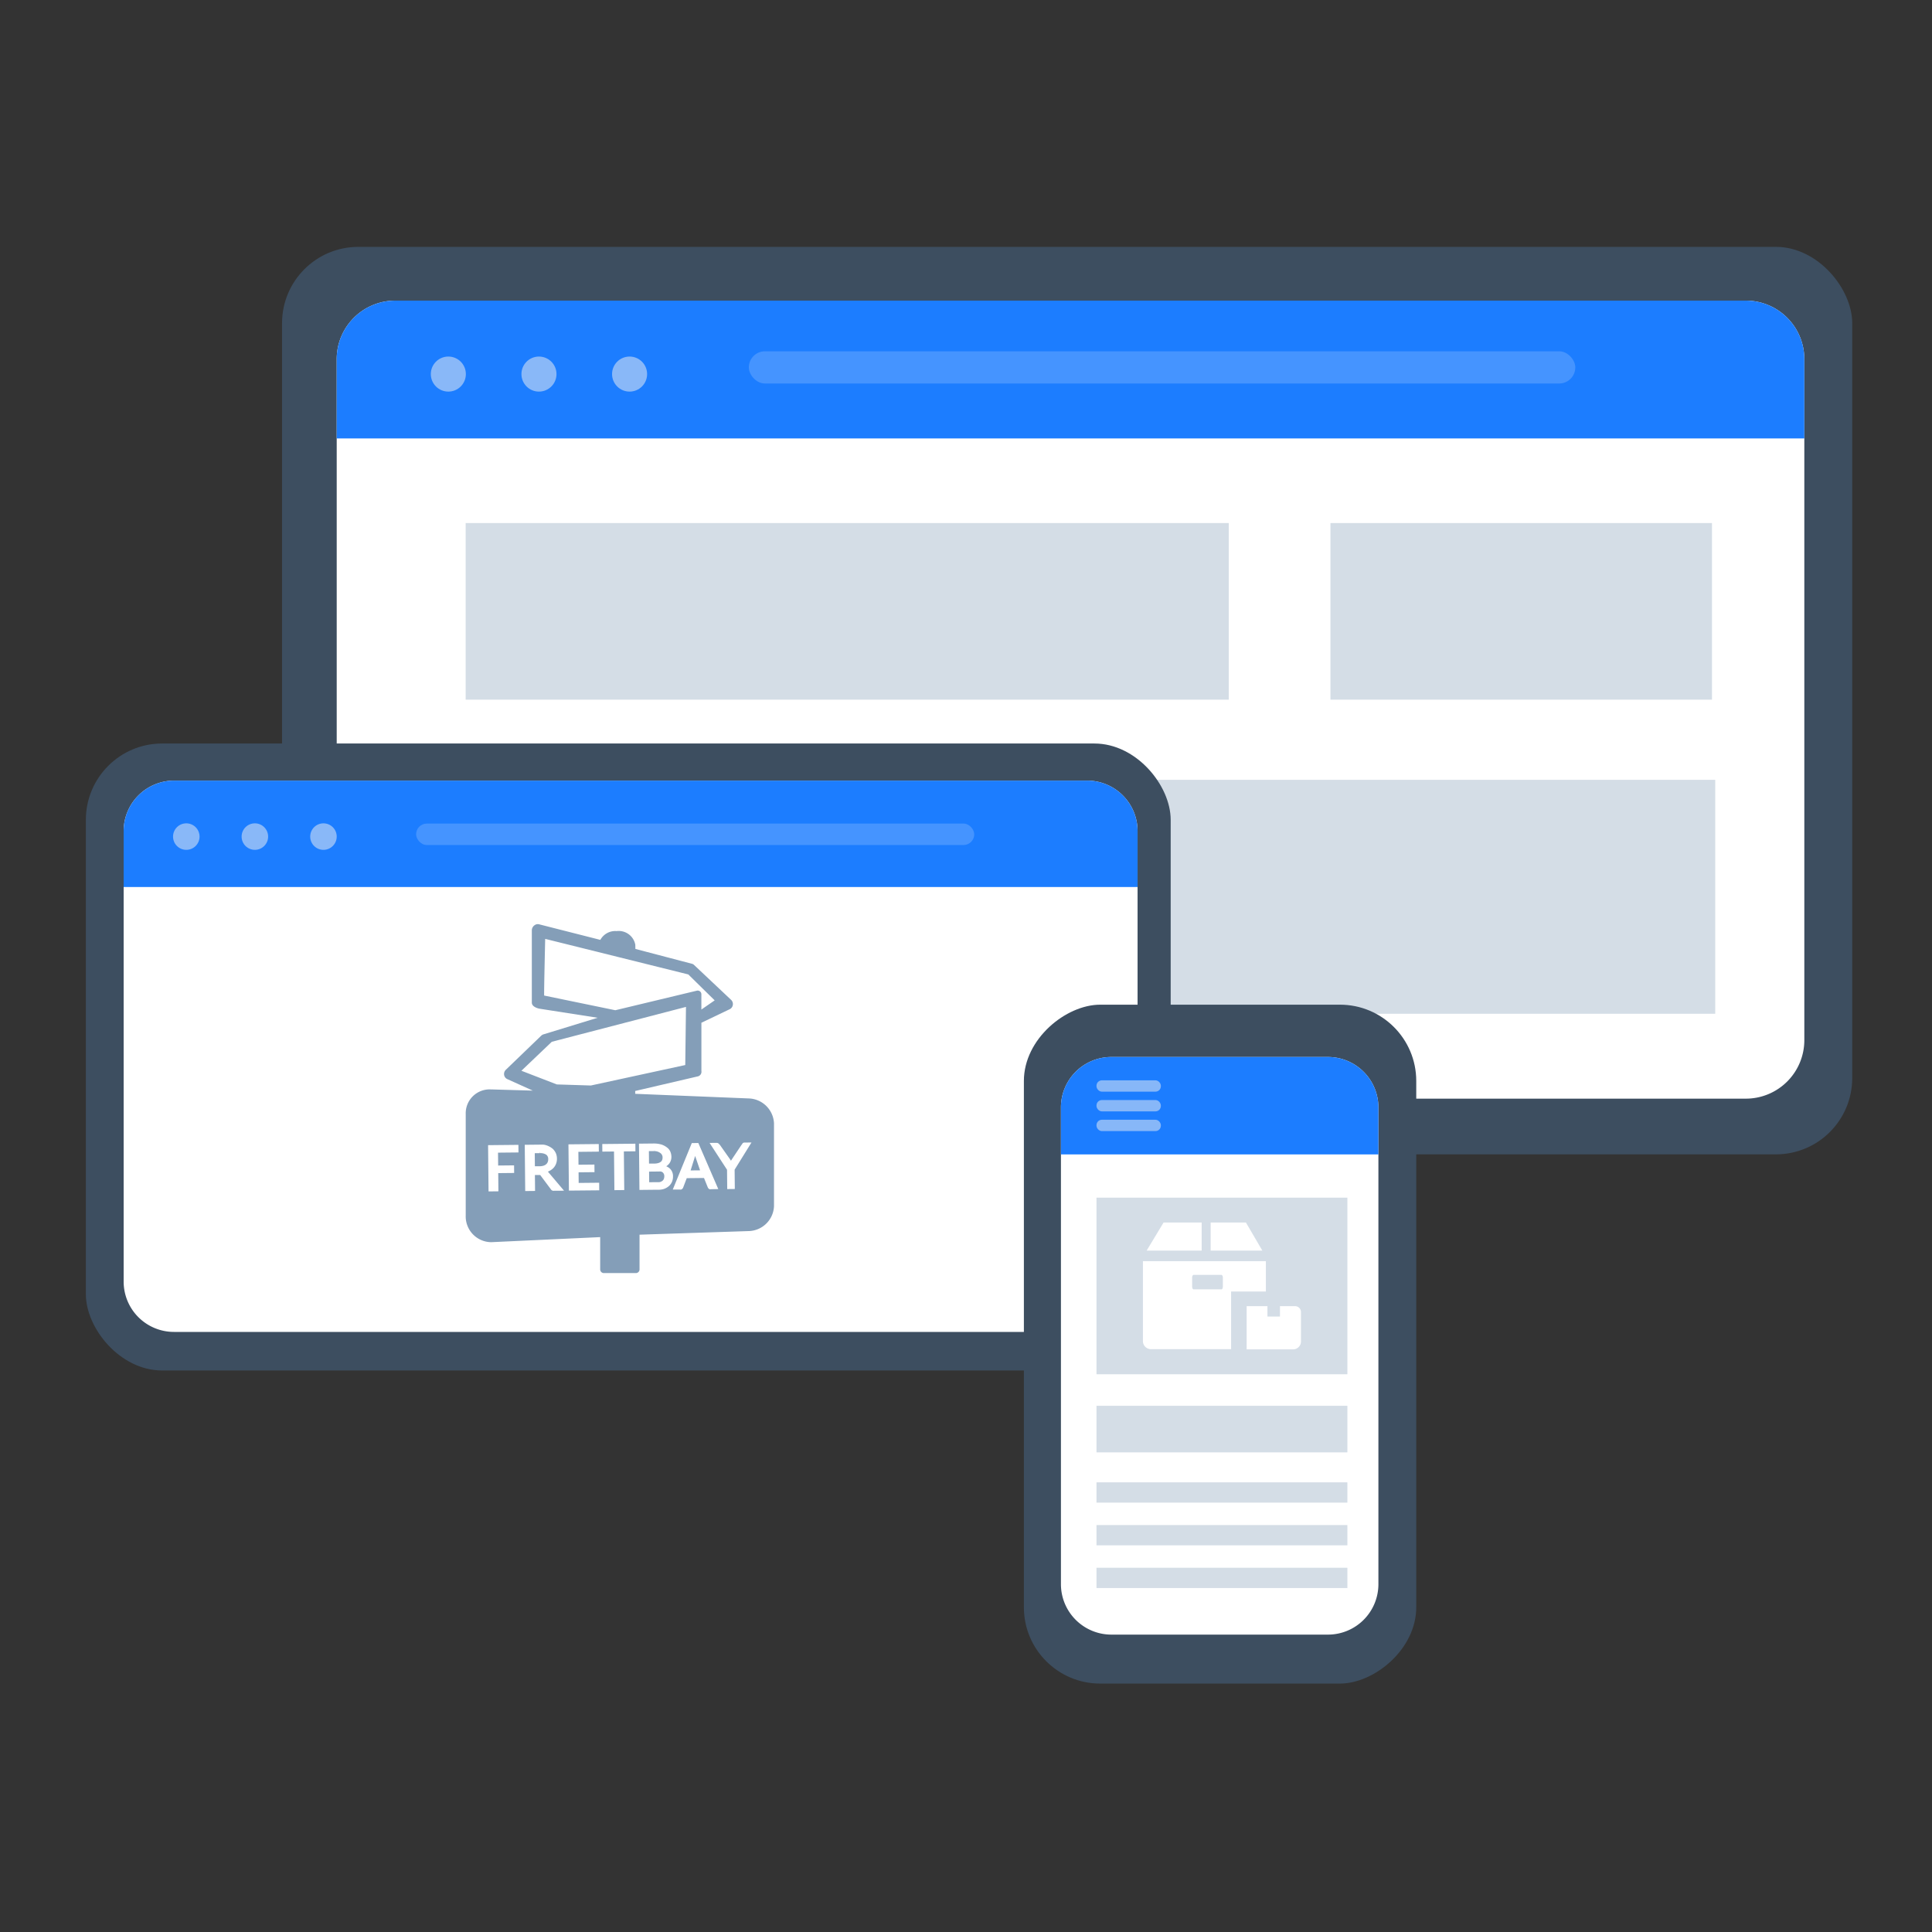 <svg xmlns="http://www.w3.org/2000/svg" width="180" height="180" viewBox="0 0 180 180"><rect x="0" y="0" width="180" height="180" fill="#333333" stroke="none"/><defs><style>.a{fill:#3d4e60;}.b,.i{fill:#fff;}.c,.d{fill:#849eb8;}.c{opacity:0.35;}.e{fill:#1c7dff;}.f,.h{fill:#f1f1f1;}.f{opacity:0.51;}.g{opacity:0.5;}.i{opacity:0.18;}.j{fill:none;}</style></defs><g transform="translate(1898 -940)"><g transform="translate(-2156.124 -544.608)"><rect class="a" width="146.29" height="84.548" rx="7.108" transform="translate(284.402 1507.608)"/><path class="b" d="M1363.757-1137.333v63.446a5.45,5.45,0,0,1-5.447,5.457H1232.48a5.452,5.452,0,0,1-5.457-5.457v-63.446a5.45,5.45,0,0,1,5.457-5.447h125.83A5.448,5.448,0,0,1,1363.757-1137.333Z" transform="translate(-937.528 2655.397)"/><rect class="c" width="71.098" height="16.452" transform="translate(301.508 1533.34)"/><rect class="c" width="35.549" height="16.452" transform="translate(382.077 1533.34)"/><rect class="c" width="124.19" height="21.793" transform="translate(293.738 1557.264)"/><rect class="a" width="101.07" height="58.414" rx="7.108" transform="translate(266.124 1553.879)"/><path class="b" d="M1302.608-1095.55v41.975a4.687,4.687,0,0,1-4.69,4.689h-85.075a4.689,4.689,0,0,1-4.7-4.689v-41.975a4.7,4.7,0,0,1,4.7-4.7h85.075A4.7,4.7,0,0,1,1302.608-1095.55Z" transform="translate(-938.499 2657.586)"/><rect class="a" width="63.251" height="36.556" rx="7.108" transform="translate(353.517 1641.463) rotate(-90)"/><path class="b" d="M1320.771-1071.071v44.425a4.7,4.7,0,0,1-4.7,4.7h-20.188a4.7,4.7,0,0,1-4.69-4.7v-44.425a4.694,4.694,0,0,1,4.69-4.69h20.188A4.7,4.7,0,0,1,1320.771-1071.071Z" transform="translate(-934.224 2658.847)"/><g transform="translate(301.508 1570.709)"><path class="d" d="M1245.643-1067.089a1.006,1.006,0,0,0-.6-.145v-.14l-.022.14-.451.005.012,1.217.426,0a1.239,1.239,0,0,0,.375-.053.712.712,0,0,0,.25-.136.515.515,0,0,0,.143-.2.633.633,0,0,0,.048-.264A.5.5,0,0,0,1245.643-1067.089Z" transform="translate(-1238.132 1088.569)"/><path class="d" d="M1255.946-1065.552a.421.421,0,0,0-.284-.063l-.961.01.009.99.708-.007.176,0a.439.439,0,0,0,.143-.018.623.623,0,0,0,.224-.122.435.435,0,0,0,.119-.173.711.711,0,0,0,.039-.241A.457.457,0,0,0,1255.946-1065.552Z" transform="translate(-1237.611 1088.66)"/><path class="d" d="M1255.566-1066.306a.7.7,0,0,0,.231-.115.393.393,0,0,0,.118-.161.561.561,0,0,0,.042-.221.5.5,0,0,0-.17-.405.953.953,0,0,0-.6-.209v-.14l-.01.14-.494.005.012,1.158.516,0A1.243,1.243,0,0,0,1255.566-1066.306Z" transform="translate(-1237.611 1088.56)"/><path class="d" d="M1258.379-1065.643l.882-.009-.459-1.341Z" transform="translate(-1237.421 1088.589)"/><path class="d" d="M1264.79-1071.294l-10.547-.43v-.264l5.8-1.352a.443.443,0,0,0,.368-.511v-4.494l2.622-1.254a.526.526,0,0,0,.306-.4.538.538,0,0,0-.16-.477l-3.432-3.235a.471.471,0,0,0-.242-.135l-5.244-1.376-.008-.394a1.576,1.576,0,0,0-1.745-1.269,1.581,1.581,0,0,0-1.513.819l-5.652-1.437a.521.521,0,0,0-.489.081.589.589,0,0,0-.242.439v6.764c0,.435.7.564.714.565l5.416.845-5.027,1.54a.531.531,0,0,0-.232.134l-3.3,3.179a.545.545,0,0,0-.152.475.524.524,0,0,0,.306.392l2.365,1.067-3.808-.11h-.083a2.226,2.226,0,0,0-2.358,2.292v9.449a2.4,2.4,0,0,0,2.378,2.49h0l10.149-.472v3.009a.342.342,0,0,0,.342.342h2.983a.342.342,0,0,0,.342-.342v-3.235l10.148-.336a2.424,2.424,0,0,0,2.38-2.315v-7.728A2.433,2.433,0,0,0,1264.79-1071.294Zm-19.027-9.584c-.03-.005.094-5.281.094-5.281l13.334,3.313,2.457,2.416-1.239.855V-1081a.343.343,0,0,0-.135-.272.344.344,0,0,0-.3-.058l-7.583,1.819Zm-4.288,15.835,1.483-.015.007.708-1.483.015.017,1.695-.919.01-.043-4.31,2.826-.028.006.707-1.906.019Zm5.207,2.351h0a.292.292,0,0,1-.3-.142l-.99-1.324-.213,0-.28,0,.015,1.484-.918.01-.043-4.31,1.622-.017a1.11,1.11,0,0,1,.324.043,1.816,1.816,0,0,1,.674.359,1.386,1.386,0,0,1,.279.4,1.311,1.311,0,0,1,.1.511,1.285,1.285,0,0,1-.072.443,1.158,1.158,0,0,1-.216.377,1.281,1.281,0,0,1-.347.283,1.747,1.747,0,0,1-.206.1l.018.024,1.484,1.753Zm1.385-.014-.043-4.31,2.825-.028.007.707-1.907.02.012,1.2,1.483-.015.007.707-1.483.015.009.989,1.908-.019.006.707Zm2.046-9.792-3.172-.1-3.3-1.274,2.833-2.7,12.5-3.249-.067,5.416Zm3.11,9.741-.918.009-.036-3.6-1.087.01-.007-.707,3.084-.031.006.707-1.078.011Zm4.136-.351a1.433,1.433,0,0,1-.489.263,1.718,1.718,0,0,1-.532.057l-1.7.018-.043-4.31,1.413-.015h0a2.592,2.592,0,0,1,.673.094,1.7,1.7,0,0,1,.535.285.95.95,0,0,1,.3.379,1.267,1.267,0,0,1,.1.493,1.027,1.027,0,0,1-.051.328.984.984,0,0,1-.16.3,1.119,1.119,0,0,1-.268.242l-.007,0a1.126,1.126,0,0,1,.367.239.964.964,0,0,1,.269.7,1.267,1.267,0,0,1-.1.519A1.151,1.151,0,0,1,1257.36-1063.108Zm3.987.27a.776.776,0,0,1-.107.011.2.2,0,0,1-.127-.042.354.354,0,0,1-.109-.145l-.35-.868-1.608.017-.333.872a.352.352,0,0,1-.11.148.2.2,0,0,1-.133.044c-.02,0-.042,0-.063-.005l-.662,0,1.772-4.328.611-.006,1.858,4.292Zm2.16-1.818.018,1.8-.707.007-.018-1.8-1.626-2.5.681-.006a.309.309,0,0,1,.218.13.586.586,0,0,1,.123.146l.926,1.314c.017.028.031.056.045.08.014-.024.027-.048.043-.075l.9-1.349a.459.459,0,0,1,.087-.108.233.233,0,0,1,.2-.164l.681-.007Z" transform="translate(-1238.447 1087.531)"/></g><path class="e" d="M1302.608-1095.55v5.215h-94.465v-5.215a4.7,4.7,0,0,1,4.7-4.7h85.075A4.7,4.7,0,0,1,1302.608-1095.55Z" transform="translate(-938.499 2657.586)"/><path class="e" d="M1363.757-1137.333v7.392H1227.023v-7.392a5.45,5.45,0,0,1,5.457-5.447h125.83A5.448,5.448,0,0,1,1363.757-1137.333Z" transform="translate(-937.528 2655.397)"/><path class="e" d="M1320.771-1071.071v4.385h-29.578v-4.385a4.694,4.694,0,0,1,4.69-4.69h20.188A4.7,4.7,0,0,1,1320.771-1071.071Z" transform="translate(-934.224 2658.847)"/><g transform="translate(298.262 1517.827)"><circle class="f" cx="1.633" cy="1.633" r="1.633"/><circle class="f" cx="1.633" cy="1.633" r="1.633" transform="translate(8.443)"/><circle class="f" cx="1.633" cy="1.633" r="1.633" transform="translate(16.886)"/></g><g transform="translate(274.246 1561.316)"><circle class="f" cx="1.235" cy="1.235" r="1.235"/><circle class="f" cx="1.235" cy="1.235" r="1.235" transform="translate(6.389)"/><circle class="f" cx="1.235" cy="1.235" r="1.235" transform="translate(12.779)"/></g><g class="g" transform="translate(360.282 1585.259)"><rect class="h" width="5.997" height="1.056" rx="0.502"/><rect class="h" width="5.997" height="1.056" rx="0.502" transform="translate(0 1.837)"/><rect class="h" width="5.997" height="1.056" rx="0.502" transform="translate(0 3.674)"/></g><g transform="translate(360.282 1596.191)"><rect class="c" width="23.374" height="16.452"/><rect class="c" width="23.374" height="4.341" transform="translate(0 19.389)"/><rect class="c" width="23.374" height="1.889" transform="translate(0 26.523)"/><rect class="c" width="23.374" height="1.889" transform="translate(0 30.503)"/><rect class="c" width="23.374" height="1.889" transform="translate(0 34.482)"/></g><g transform="translate(364.607 1598.509)"><path class="b" d="M1306.674-1054.844h3.238v-2.826h-11.455v7.444a.754.754,0,0,0,.756.756h7.461Zm-.9-.2h-2.6c-.065,0-.131-.116-.131-.264v-.821c0-.148.066-.263.131-.263h2.6c.065,0,.131.115.131.263v.821C1305.9-1055.156,1305.852-1055.04,1305.77-1055.04Z" transform="translate(-1298.457 1061.269)"/><g transform="translate(0.345)"><path class="b" d="M1303.913-1061.093v2.613h-5.127l1.578-2.613Z" transform="translate(-1298.785 1061.093)"/><path class="b" d="M1309.274-1058.48h-4.815v-2.613h3.287Z" transform="translate(-1298.493 1061.093)"/></g><path class="b" d="M1310.753-1053.685v.97h-1.167v-.97h-1.939v4.027h4.338a.73.73,0,0,0,.723-.723v-2.761a.548.548,0,0,0-.543-.542Z" transform="translate(-1297.984 1061.474)"/></g><rect class="i" width="52" height="2" rx="1" transform="translate(296.891 1561.338)"/><rect class="i" width="77" height="3" rx="1.5" transform="translate(327.891 1517.338)"/></g><rect class="j" width="180" height="180" transform="translate(-1898 940)"/></g></svg>